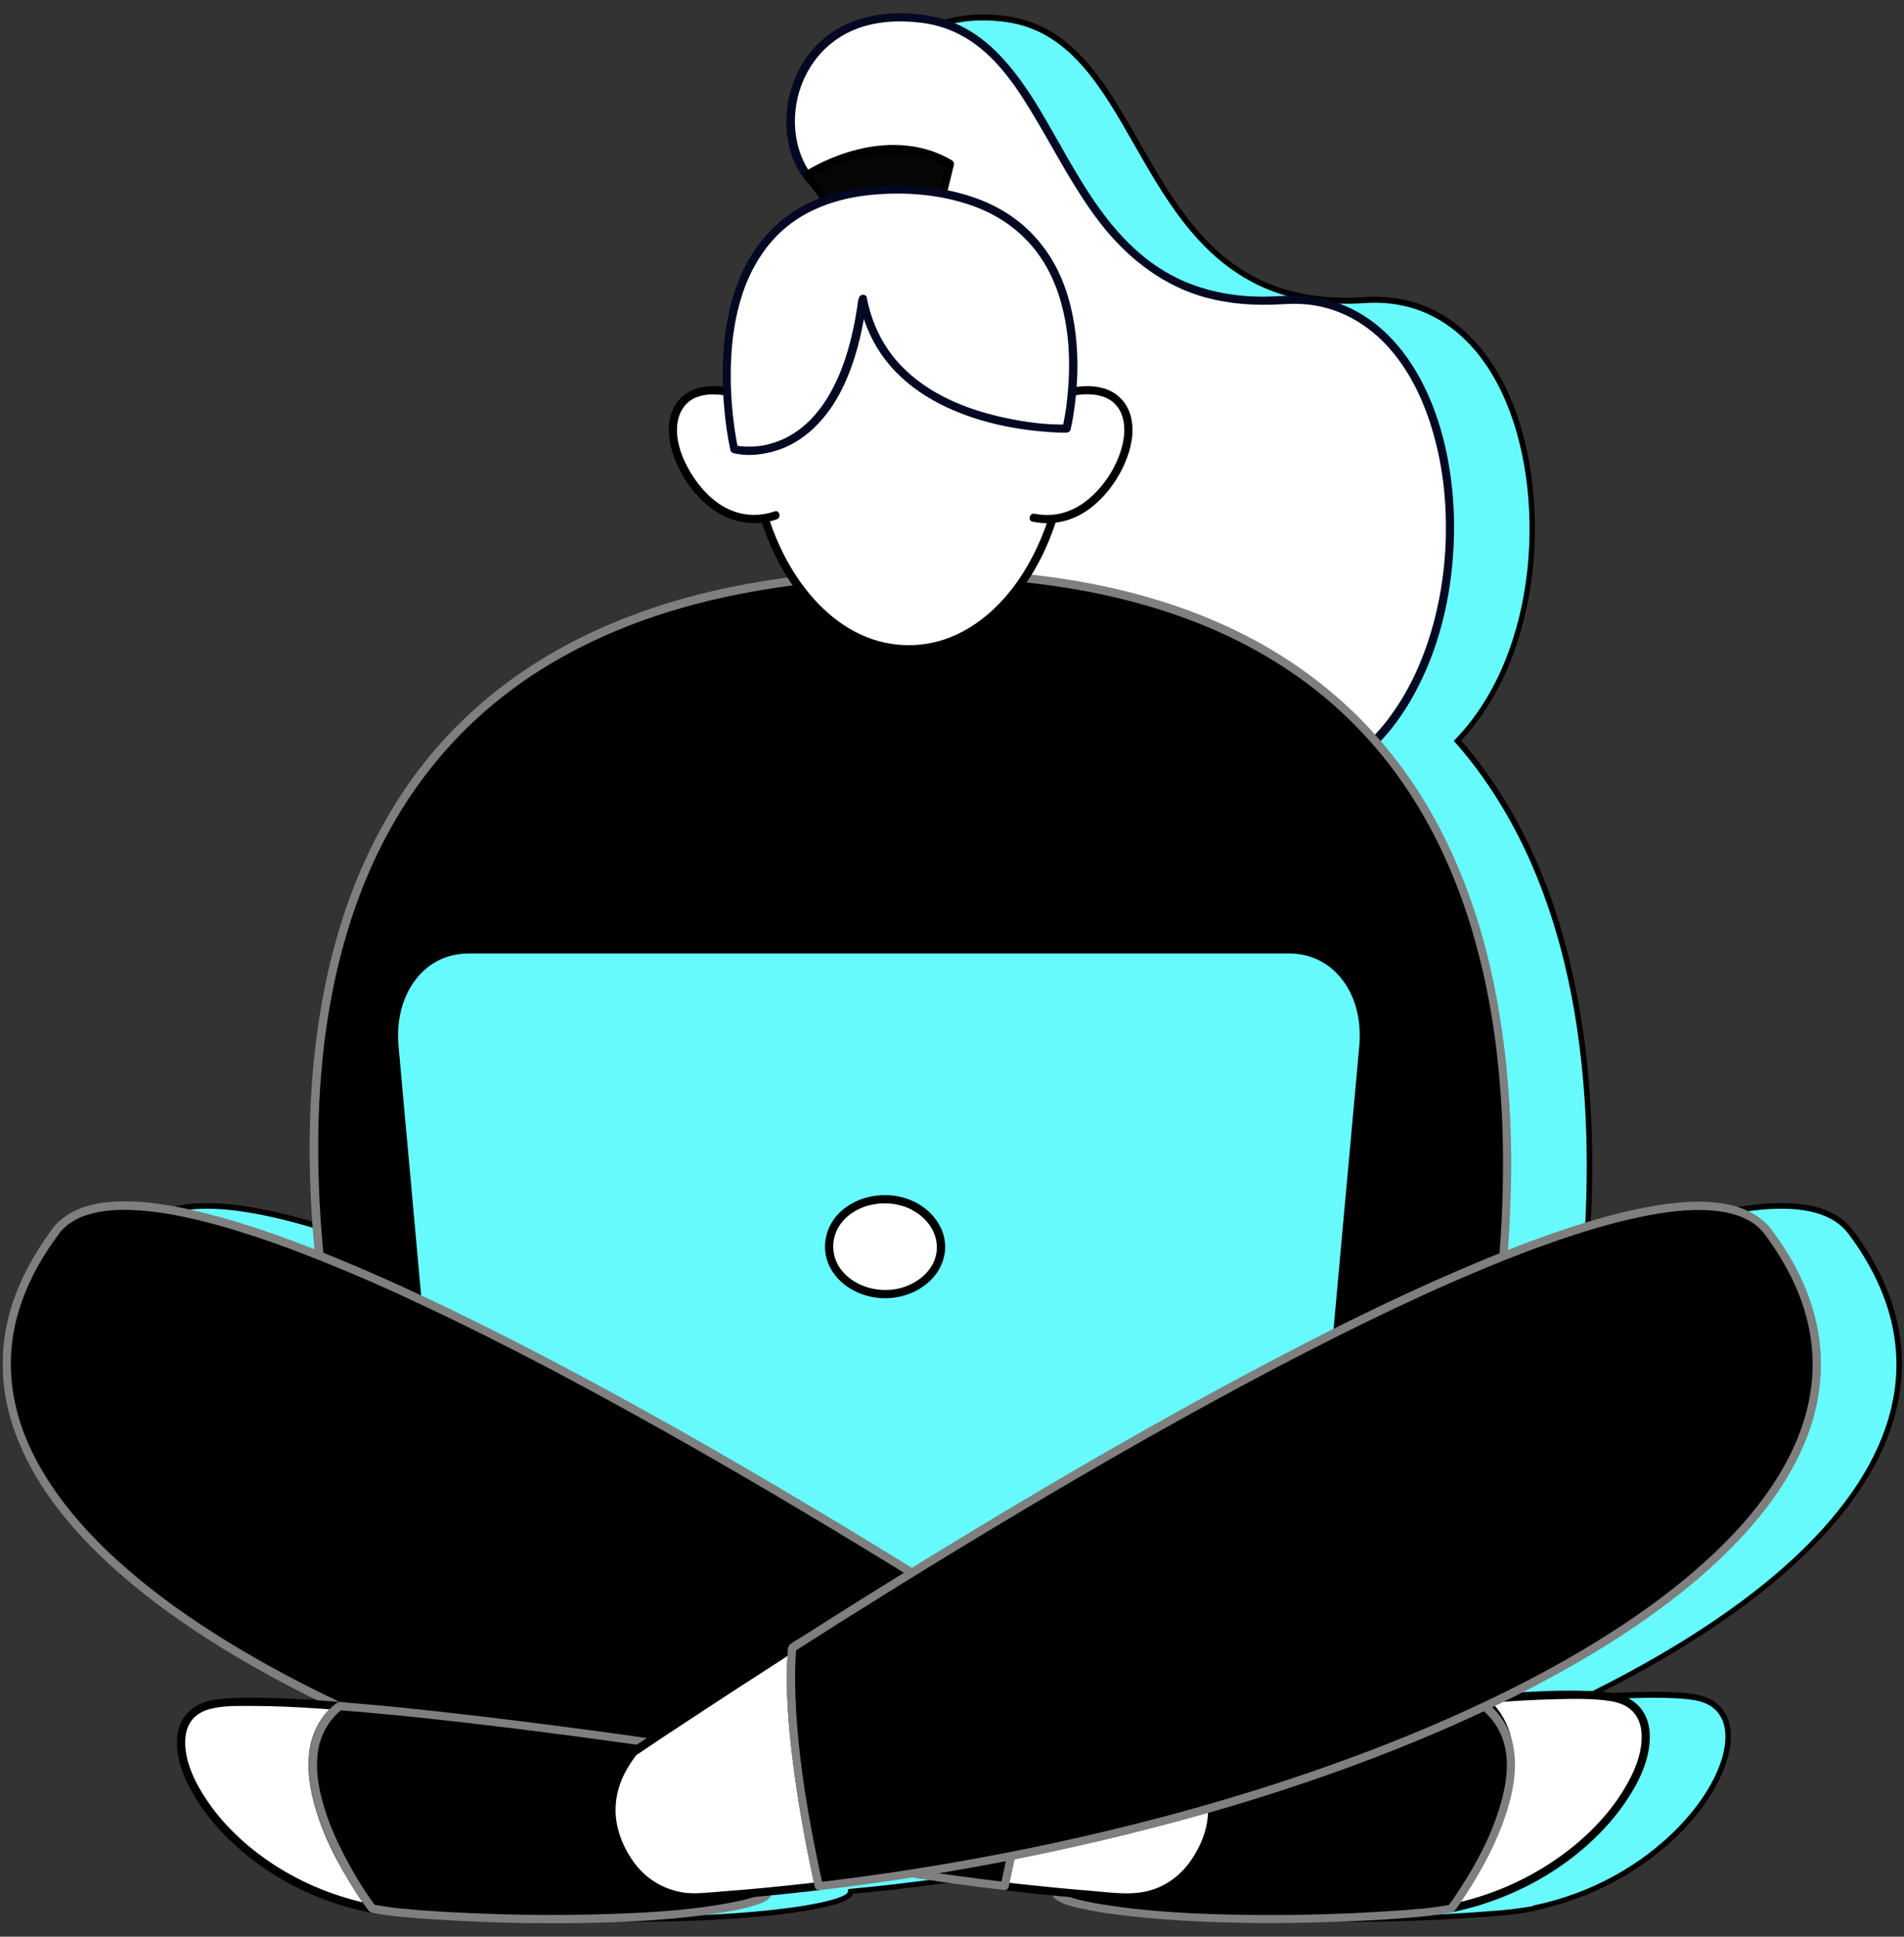 <?xml version="1.0" encoding="UTF-8"?><svg id="Layer_1" xmlns="http://www.w3.org/2000/svg" viewBox="0 0 173.24 176.19"><rect x="0" y="0" width="173.24" height="176.19" fill="#333333" stroke="none"/><defs><style>.cls-1{fill:#67fafd;}.cls-2{fill:#040822;}.cls-3{fill:#060606;}.cls-4{fill:#fff;}.cls-5{fill:#7f7f7f;}</style></defs><path class="cls-1" d="M168.38,112.07c-3.12-4.17-12.35-2.46-24.08,2.21,1.19-15.3-.38-34.02-11.69-46.9,11.56-11.98,8.17-41.2-8.38-40.08-21.39,1.45-18.98-23.71-32.68-25.57-12.05-1.64-14.45,10.43-10.09,14.85l1.19,1.63c-8.25,2.89-9.3,11.67-9.03,17.41-5.42-.95-6.25,4.15-3.01,8.46,2.32,3.08,4.84,3.33,6.47,3.06.67,2.13,1.61,4.06,2.74,5.72-41.73,5.29-45.48,38.94-43.25,61.41-11.72-4.66-20.93-6.36-24.05-2.19-11.93,15.97,1.5,31.65,25.73,43.12-4.89-.38-9.08-.51-11.28-.17-7.43,1.17-.44,15.74,14.38,18.61h0c.92.18,1.86.31,2.84.39,16.73,1.4,31.04-.04,32.98-1.55.12-.09.19-.23.22-.4,1.54-.15,3.08-.31,4.61-.49,2.83-.33,5.65-.72,8.45-1.16,2.8.44,5.62.83,8.45,1.16,1.54.18,3.07.34,4.61.49.03.17.1.31.22.4,1.94,1.51,16.25,2.95,32.98,1.55.98-.08,1.93-.22,2.85-.39,0,0,.01-.02.04-.05,15.1-3.13,22.17-17.98,14.54-19.19-2.01-.32-5.62-.24-9.93.05,23.24-11.4,35.85-26.75,24.17-42.37ZM38.33,155.23s0,0,0,0c-1.06.84-1.71,1.86-2.07,2.99.35-1.13,1.01-2.15,2.06-2.99ZM144.69,158.46c-.33-1.22-1-2.33-2.13-3.22.11-.05.22-.11.33-.16.99.97,1.55,2.12,1.79,3.38Z"/><path d="M57.83,174.85c-4.19,0-8.81-.17-13.66-.58-.95-.08-1.91-.21-2.86-.4-4.91-.95-9.49-3.31-12.9-6.66-2.93-2.87-4.72-6.24-4.68-8.81.04-2.02,1.17-3.31,3.21-3.64,1.84-.29,5.2-.27,10.02.07-16.37-7.95-26.23-17.09-28.57-26.48-1.38-5.56-.05-11.09,3.94-16.44,2.86-3.83,10.92-3.17,23.96,1.96-1.4-14.66.35-27.06,5.2-36.88,6.79-13.74,19.54-21.93,37.9-24.35-1.02-1.57-1.85-3.33-2.48-5.24-1.75.24-4.22-.16-6.49-3.18-1.94-2.58-2.49-5.53-1.38-7.34.79-1.29,2.32-1.85,4.33-1.56-.2-5.29.77-14.18,8.89-17.24l-1-1.36c-2.3-2.33-2.75-6.73-1.01-10.21,1.96-3.92,6.1-5.75,11.34-5.04,6.01.82,8.96,6,12.08,11.47,4.18,7.33,8.51,14.89,20.54,14.09,5.59-.39,10.2,2.67,12.96,8.59,4.12,8.86,3.39,23.67-4.22,31.75,11.45,13.2,12.67,32.48,11.63,46.51,13.06-5.15,21.13-5.81,24-1.98h0c3.97,5.31,5.3,10.8,3.97,16.31-2.2,9.12-11.57,18.06-27.12,25.88,4.12-.24,7.05-.23,8.74.04,2.08.33,3.26,1.65,3.31,3.72.06,2.61-1.75,6.07-4.72,9.02-3.44,3.42-8.06,5.87-13.03,6.92l-.04.05-.09.02c-.95.18-1.92.32-2.87.4-16.88,1.41-31.13-.02-33.15-1.6-.12-.09-.21-.22-.26-.37-1.32-.13-2.86-.28-4.44-.47-2.76-.32-5.59-.71-8.42-1.15-2.83.44-5.67.83-8.42,1.15-1.58.19-3.12.34-4.44.47-.05.15-.14.27-.26.37-1.44,1.12-9.1,2.17-19.49,2.17ZM30.46,155.07c-1.47,0-2.62.07-3.45.2-2.26.36-2.76,1.91-2.78,3.15-.08,4.73,6.57,12.91,17.18,14.97.93.18,1.88.31,2.81.39,17.3,1.45,31.07-.14,32.8-1.49.07-.05.11-.13.13-.24l.03-.19.19-.02c1.35-.13,2.96-.29,4.61-.49,2.76-.33,5.6-.71,8.44-1.16h.04s.04,0,.04,0c2.84.44,5.68.83,8.44,1.16,1.65.19,3.25.35,4.61.49l.19.02.03.19c.02.11.06.19.13.24,1.74,1.35,15.51,2.94,32.8,1.49.91-.08,1.82-.2,2.73-.37l.12-.06c10.82-2.24,17.55-10.66,17.44-15.46-.04-1.82-1.04-2.94-2.89-3.23-1.82-.29-5.13-.27-9.87.05l-1.27.09,1.14-.56c16.08-7.88,25.76-16.91,27.97-26.1,1.29-5.36-.01-10.71-3.89-15.9-2.74-3.67-10.75-2.9-23.79,2.29l-.37.15.03-.4c1.09-14.03-.04-33.52-11.62-46.71l-.15-.17.16-.17c7.62-7.89,8.36-22.58,4.28-31.36-2.66-5.72-7.09-8.65-12.47-8.3-12.33.85-16.95-7.23-21.01-14.34-3.06-5.37-5.95-10.44-11.72-11.23-5.02-.68-8.97,1.05-10.82,4.77-1.65,3.29-1.24,7.45.94,9.66l1.42,1.93-.32.11c-4.34,1.52-9.39,5.73-8.86,17.16v.31s-.29-.05-.29-.05c-1.94-.34-3.41.11-4.13,1.29-1,1.64-.46,4.36,1.36,6.77,2.21,2.95,4.61,3.23,6.22,2.96l.21-.04.07.21c.66,2.09,1.57,3.99,2.71,5.65l.23.34-.41.05c-18.4,2.33-31.16,10.45-37.92,24.12-4.86,9.82-6.58,22.28-5.11,37.02l.04.41-.38-.15c-13.02-5.18-21.01-5.95-23.76-2.28-3.9,5.22-5.2,10.61-3.86,16.02,2.35,9.46,12.55,18.71,29.49,26.73l.09.04.47.13-.07.05.74.35-1.12-.09c-.94.75-1.59,1.71-1.95,2.83,0,0,0,0,0,0h0s-.48-.15-.48-.15c.33-1.06.91-1.98,1.71-2.74-2.95-.22-5.39-.33-7.29-.33ZM144.45,158.52c-.34-1.25-1.03-2.29-2.04-3.09l-.32-.25.85-.41.12.12c.97.95,1.59,2.13,1.87,3.51l-.49.11Z"/><path class="cls-4" d="M76.12,17.92c-6.99-2.21-5.74-18.05,7.95-16.18,13.69,1.86,11.28,27.02,32.68,25.57,22.22-1.51,20.73,51.68-8.81,44.41-21.64-5.33-31.81-53.79-31.81-53.79Z"/><path class="cls-2" d="M76.22,17.55c-2.79-.9-3.98-4.05-3.89-6.82.11-3.33,1.98-6.45,5.05-7.87,2-.93,4.29-1.06,6.45-.79,1.59.19,3.09.74,4.43,1.62,2.69,1.77,4.5,4.63,6.11,7.36,1.85,3.13,3.52,6.38,5.75,9.26s5.23,5.36,8.83,6.53c2.15.7,4.43.94,6.68.88.88-.02,1.76-.11,2.65-.07.69.03,1.29.11,1.96.26,2.56.58,4.73,2.05,6.42,4.06,1.8,2.14,3.01,4.81,3.77,7.52.87,3.06,1.2,6.25,1.12,9.43s-.62,6.47-1.65,9.54c-.97,2.9-2.42,5.69-4.44,7.99s-4.48,3.98-7.34,4.85c-3.33,1.01-6.9.85-10.25,0s-6.48-2.86-9.07-5.25c-2.94-2.71-5.36-5.94-7.48-9.32-2.28-3.63-4.22-7.48-5.94-11.4s-3.1-7.61-4.41-11.51c-1.06-3.16-2.03-6.35-2.9-9.56-.51-1.89-1-3.79-1.43-5.7-.06-.25-.11-.5-.17-.75-.1-.47-.82-.27-.72.2.23,1.07.49,2.14.75,3.2.68,2.74,1.43,5.45,2.25,8.15,1.13,3.72,2.38,7.41,3.79,11.04,1.57,4.05,3.32,8.05,5.35,11.89s4.24,7.38,6.95,10.66c2.41,2.91,5.23,5.59,8.57,7.39s6.99,2.57,10.66,2.41c3.2-.14,6.31-1.15,8.92-3.02s4.5-4.29,5.93-7.04c1.52-2.9,2.48-6.08,2.97-9.3s.56-6.66.11-9.96c-.41-3.05-1.25-6.08-2.69-8.81-1.28-2.42-3.09-4.63-5.46-6.05-1.15-.69-2.42-1.18-3.74-1.44-.71-.14-1.44-.22-2.17-.23-1-.02-2.01.09-3.01.09-2.21,0-4.41-.33-6.48-1.11-1.75-.65-3.37-1.64-4.78-2.86-2.79-2.4-4.76-5.57-6.58-8.73s-3.36-6.18-5.69-8.8c-1.05-1.18-2.27-2.23-3.67-2.97-1.67-.89-3.52-1.25-5.4-1.31-2.13-.06-4.3.34-6.15,1.43-1.52.9-2.75,2.24-3.54,3.81-1.41,2.81-1.55,6.49.13,9.23.75,1.22,1.86,2.16,3.23,2.6.46.15.66-.58.2-.72Z"/><path class="cls-3" d="M73.48,15.91s6.96-4.59,12.95-1l-.72,2.94-10.36.6-1.86-2.54Z"/><path d="M73.67,16.24c.8-.53,1.7-.94,2.59-1.29,1.92-.75,3.98-1.17,6.04-.99,1.39.12,2.73.57,3.94,1.28l-.17-.42c-.24.98-.48,1.96-.72,2.94l.36-.28c-3.03.17-6.05.35-9.08.52-.43.02-.86.05-1.28.07l.32.19c-.62-.85-1.24-1.69-1.86-2.54-.28-.39-.93-.01-.65.38.58.79,1.16,1.59,1.74,2.38.15.21.3.35.57.34l.91-.05,7.22-.42c.7-.04,1.41-.08,2.11-.12.16,0,.32-.11.36-.28.24-.98.48-1.96.72-2.94.04-.16-.03-.34-.17-.42-3.85-2.28-8.57-1.53-12.37.45-.33.17-.65.35-.96.55-.4.26-.03.91.38.65Z"/><path d="M32.84,134.36c-1.45-5.84-24.05-82.46,51.72-82.22,75.77.23,47.38,88.51,47.38,88.51l-99.1-6.29Z"/><path class="cls-5" d="M33.2,134.26c-.12-.47-.24-.94-.37-1.41-.21-.79-.41-1.59-.6-2.39-.26-1.08-.51-2.16-.74-3.25-.28-1.33-.55-2.66-.78-3.99-.28-1.53-.52-3.07-.74-4.62s-.43-3.38-.59-5.07c-.17-1.84-.29-3.69-.36-5.53-.07-1.94-.09-3.88-.04-5.82s.18-4,.38-5.98.5-3.99.89-5.98.9-4.01,1.51-5.97,1.34-3.89,2.19-5.75,1.87-3.74,3.01-5.5,2.45-3.48,3.87-5.05c1.5-1.66,3.13-3.18,4.89-4.56,1.86-1.47,3.85-2.76,5.93-3.89,2.28-1.24,4.66-2.28,7.11-3.15,2.74-.97,5.56-1.72,8.41-2.28,3.22-.64,6.47-1.05,9.74-1.29,3.6-.26,7.22-.33,10.83-.19,3.2.12,6.39.41,9.55.93,2.81.46,5.59,1.1,8.31,1.96,2.43.77,4.8,1.71,7.08,2.85,2.1,1.06,4.12,2.28,6.01,3.67,1.77,1.3,3.43,2.76,4.95,4.34s2.81,3.17,4.01,4.91,2.25,3.54,3.18,5.42,1.71,3.78,2.39,5.74,1.25,4,1.72,6.04.83,4.09,1.1,6.13.46,4.14.58,6.21.15,4.09.13,6.14-.1,3.97-.23,5.95-.29,3.77-.51,5.65c-.2,1.77-.42,3.42-.7,5.19-.25,1.58-.52,3.16-.82,4.73-.26,1.37-.55,2.74-.85,4.11-.25,1.13-.52,2.25-.8,3.38-.21.85-.44,1.69-.67,2.53-.15.53-.3,1.06-.46,1.58-.05.17-.11.35-.16.52l.36-.28c-.23-.01-.46-.03-.69-.04l-1.97-.12-3.09-.2-4.11-.26-4.98-.32-5.7-.36-6.29-.4-6.71-.43-7.05-.45-7.22-.46c-2.41-.15-4.82-.31-7.22-.46s-4.77-.3-7.15-.45l-6.91-.44-6.52-.41-6-.38-5.32-.34-4.55-.29-3.61-.23-2.53-.16-1.33-.08c-.05,0-.11,0-.16-.01-.48-.03-.48.72,0,.75.23.01.46.03.69.04l1.97.12,3.09.2,4.11.26,4.98.32,5.7.36c2.1.13,4.19.27,6.29.4l6.71.43,7.05.45,7.22.46,7.22.46c2.38.15,4.77.3,7.15.45l6.91.44,6.52.41c2,.13,4,.25,6,.38l5.32.34,4.55.29,3.61.23,2.53.16,1.33.08c.05,0,.11,0,.16.01.17.01.31-.12.36-.28.06-.19.12-.38.18-.57.16-.54.32-1.09.47-1.64.24-.86.46-1.72.68-2.59.29-1.14.56-2.29.81-3.45.31-1.38.59-2.77.86-4.17.3-1.59.57-3.19.82-4.79.27-1.79.51-3.58.71-5.38.21-1.89.37-3.79.49-5.7s.19-3.99.21-5.99-.04-4.13-.17-6.19-.33-4.2-.63-6.29-.67-4.15-1.15-6.2-1.07-4.08-1.78-6.07-1.53-3.94-2.49-5.83-2.03-3.69-3.25-5.41-2.64-3.44-4.16-4.99-3.28-3.06-5.1-4.37c-1.92-1.39-3.96-2.6-6.09-3.65-2.34-1.15-4.77-2.1-7.26-2.86-2.75-.85-5.56-1.47-8.4-1.92-3.21-.5-6.45-.79-9.7-.9-3.64-.12-7.29-.04-10.91.24-3.28.25-6.55.69-9.77,1.34-2.85.58-5.66,1.34-8.39,2.33-2.47.89-4.89,1.96-7.19,3.23-2.1,1.16-4.11,2.49-5.99,3.98-1.76,1.4-3.4,2.94-4.9,4.61s-2.76,3.34-3.92,5.16-2.14,3.63-3.02,5.55-1.61,3.87-2.23,5.87-1.11,3.97-1.51,6-.7,4.08-.91,6.14-.33,4-.38,6.01-.03,3.89.04,5.84.2,3.72.37,5.57c.16,1.74.37,3.48.61,5.21.22,1.55.46,3.09.74,4.63.24,1.34.51,2.68.79,4.01.23,1.08.48,2.16.74,3.24.19.79.39,1.58.6,2.37.12.45.24.9.35,1.35s.84.27.72-.2Z"/><path class="cls-1" d="M119.26,147.66H40.65l-4.79-52.6c-.43-4.76,2.53-8.7,6.63-8.7h74.93c4.1,0,7.06,3.93,6.63,8.7l-4.79,52.6Z"/><path d="M119.26,147.28H40.65l.38.38c-.04-.39-.07-.79-.11-1.18l-.29-3.24-.44-4.85-.55-5.99-.61-6.73-.64-7.01-.62-6.84-.56-6.19-.47-5.16-.33-3.65c-.05-.56-.1-1.13-.15-1.69-.22-2.45.42-5.04,2.25-6.78,1.16-1.1,2.63-1.61,4.2-1.61h74.55c1.68,0,3.22.61,4.39,1.83,1.68,1.74,2.24,4.23,2.03,6.58-.05.59-.11,1.18-.16,1.77l-.34,3.71-.47,5.2-.57,6.22-.62,6.85-.64,7.01-.61,6.72-.54,5.98-.44,4.78-.29,3.17c-.03.37-.07.73-.1,1.1-.04.48.71.48.75,0,.04-.4.07-.79.11-1.19l.3-3.26.45-4.89.55-6.06.62-6.78.64-7.04.62-6.85.57-6.21.47-5.12.33-3.58c.05-.53.1-1.05.14-1.58.24-2.65-.54-5.48-2.53-7.33-1.28-1.19-2.91-1.78-4.65-1.78H42.64c-1.83,0-3.55.68-4.84,1.99-1.84,1.87-2.54,4.57-2.31,7.13.05.55.1,1.1.15,1.66l.33,3.64.47,5.17.57,6.24.63,6.87.64,7.04.62,6.76.55,6.02.44,4.84.29,3.2c.03.37.07.74.1,1.11.02.2.16.38.38.38h78.61c.48,0,.48-.75,0-.75Z"/><path class="cls-4" d="M85.61,113.81c-.23,2.28-2.54,3.97-5.16,3.93-2.63-.05-4.87-1.82-5.01-4.11-.15-2.47,2.16-4.58,5.18-4.52s5.25,2.24,5,4.7Z"/><path d="M85.23,113.81c-.2,1.85-1.9,3.11-3.62,3.45-1.82.36-3.91-.24-5.07-1.74-1.05-1.36-.95-3.23.21-4.5,1.29-1.41,3.41-1.84,5.22-1.35s3.45,2.1,3.26,4.14c-.04.48.71.48.75,0,.19-2.08-1.25-3.86-3.1-4.62-2.03-.84-4.55-.53-6.24.9-1.54,1.3-2.05,3.48-1.08,5.28,1.04,1.93,3.37,2.9,5.49,2.72,2.37-.2,4.66-1.79,4.93-4.28.02-.2-.19-.37-.38-.38-.22,0-.35.17-.38.38Z"/><path class="cls-4" d="M134.84,154.58c5.12-.4,9.5-.54,11.8-.18,7.69,1.22.45,16.29-14.89,19.26,0,0,10.18-13.5,3.09-19.08Z"/><path d="M134.84,154.96c2.3-.18,4.6-.33,6.91-.38,1.58-.03,3.22-.07,4.79.18.79.13,1.49.4,2.01.93.45.46.72,1.14.79,1.77.21,1.9-.66,3.84-1.65,5.45-1.44,2.33-3.43,4.31-5.64,5.91-2.72,1.97-5.82,3.39-9.08,4.19-.44.11-.87.2-1.31.29l.42.55c1.18-1.56,2.19-3.27,3.08-5.01.79-1.54,1.48-3.15,1.96-4.81s.75-3.32.55-4.98c-.22-1.87-1.07-3.55-2.56-4.73-.37-.3-.91.23-.53.53,1.25.99,2.03,2.35,2.3,3.92s.02,3.22-.4,4.75c-.79,2.95-2.25,5.71-3.9,8.27-.37.57-.75,1.14-1.16,1.68-.22.29.14.61.42.55,3.49-.68,6.84-2.04,9.8-4.01,2.43-1.63,4.63-3.67,6.28-6.1,1.18-1.73,2.22-3.84,2.19-5.99-.01-.8-.2-1.62-.66-2.29s-1.18-1.16-1.97-1.42c-.53-.17-1.09-.23-1.64-.29-.81-.08-1.62-.1-2.43-.11-2.21-.02-4.43.1-6.64.25-.65.04-1.29.09-1.94.14-.48.04-.48.79,0,.75Z"/><path d="M105.09,158.78s17.31-2.58,29.96-3.56c6.84,5.39-2.98,18.41-2.98,18.41-.92.18-1.87.31-2.85.39-16.73,1.4-31.04-.04-32.98-1.55-1.94-1.51,8.85-13.7,8.85-13.7Z"/><path class="cls-5" d="M105.19,159.14c2.2-.33,4.4-.63,6.61-.93,4.83-.65,9.66-1.26,14.5-1.78,2.91-.32,5.83-.6,8.75-.83l-.27-.11c1.21.96,1.96,2.27,2.22,3.79s.01,3.07-.38,4.54c-.76,2.85-2.17,5.53-3.77,8-.36.55-.72,1.1-1.12,1.63l.22-.17c-1.6.31-3.22.43-4.84.54s-3.13.2-4.69.26c-2.93.12-5.87.17-8.8.13-4.38-.06-8.82-.24-13.16-.93-1.17-.19-2.36-.4-3.47-.82-.02,0-.04-.01-.06-.02-.09-.04.07.03-.02,0-.04-.02-.07-.03-.11-.05-.08-.04-.15-.07-.22-.12-.05-.03-.1-.06-.15-.1.11.09,0,0,0-.02s.05.07,0-.01,0,.01-.01-.01c-.01-.03-.02-.06-.03-.1-.03-.1,0,.07,0-.02,0-.04,0-.08,0-.13s0-.08,0-.12c0-.11-.01.05,0-.05.02-.1.04-.21.07-.31.3-1.09,1-2.15,1.64-3.13.87-1.33,1.82-2.6,2.79-3.86,1.41-1.8,2.88-3.55,4.37-5.29.03-.03.05-.06.08-.09.32-.36-.21-.89-.53-.53-1.34,1.51-2.63,3.07-3.88,4.65-1.03,1.29-2.03,2.6-2.96,3.96-.77,1.12-1.54,2.28-2.05,3.54-.29.72-.55,1.69.22,2.2s1.86.7,2.77.89c1.72.35,3.47.55,5.21.72,2.38.23,4.78.36,7.17.43,2.86.09,5.72.08,8.58,0,3.24-.09,6.49-.23,9.71-.55.79-.08,1.57-.19,2.35-.33.23-.04.37-.1.5-.27.17-.22.33-.45.48-.68.69-1,1.33-2.04,1.92-3.1.83-1.49,1.56-3.04,2.11-4.66s.96-3.35.9-5.08-.57-3.24-1.67-4.48c-.13-.15-.27-.29-.41-.43-.16-.15-.36-.37-.57-.46-.23-.1-.63,0-.87.03-.34.03-.68.06-1.02.08-1.27.11-2.54.23-3.8.35-5.03.5-10.04,1.11-15.05,1.77-3.01.4-6.02.81-9.03,1.25-.14.02-.29.04-.43.06-.48.07-.27.79.2.72Z"/><path class="cls-4" d="M93.83,149.92c8.76,5.6,14.47,9.48,14.47,9.48,3.24,4.18,1.95,7.86.19,10.31-1.42,1.96-3.81,3.06-6.27,2.89-3.6-.25-7.21-.58-10.81-1.01,1.3-5.96,2.98-15.31,2.43-21.67Z"/><path d="M93.65,150.25c3.07,1.96,6.12,3.94,9.16,5.94,1.62,1.06,3.23,2.13,4.83,3.22.14.09.27.18.41.28.02.02.05.03.07.05.01.01-.01,0-.03-.02-.08-.08.05.08.04.08.04.07.1.13.14.2.15.21.29.42.42.63.87,1.41,1.35,3.01,1.2,4.67-.12,1.34-.65,2.61-1.38,3.73-.85,1.32-2.06,2.35-3.57,2.86-1.8.61-3.71.29-5.56.14-2.13-.17-4.26-.38-6.39-.61-.53-.06-1.06-.12-1.6-.18l.36.47c1.23-5.63,2.27-11.38,2.51-17.15.06-1.54.06-3.09-.07-4.62-.04-.48-.79-.48-.75,0,.24,2.79.07,5.61-.21,8.39-.3,2.97-.77,5.92-1.32,8.85-.27,1.45-.57,2.89-.88,4.32-.06.26.11.45.36.47,2.21.26,4.42.49,6.64.68,1.08.09,2.17.18,3.26.26.94.07,1.86.12,2.8-.04,1.67-.3,3.24-1.18,4.34-2.48.89-1.06,1.59-2.35,1.95-3.69.41-1.52.36-3.14-.17-4.62-.32-.9-.78-1.75-1.34-2.52-.16-.22-.3-.41-.52-.56-1.35-.92-2.71-1.82-4.07-2.72-2.95-1.95-5.91-3.88-8.88-5.79-.46-.3-.93-.59-1.39-.89-.41-.26-.78.39-.38.65Z"/><path d="M5.03,112.07c8.51-11.38,62.44,20.99,88.81,37.85.56,6.36-1.13,15.71-2.43,21.67-54.36-6.4-106.53-32.56-86.38-59.52Z"/><path class="cls-5" d="M5.35,112.26c.06-.09-.02.03.04-.06.02-.03.05-.06.07-.09.06-.07.12-.13.18-.2.12-.13.24-.25.38-.36.17-.14.16-.14.35-.27.15-.1.31-.2.47-.29.37-.2.56-.29.93-.41s.77-.23,1.17-.31c.83-.16,1.74-.22,2.66-.2,1.06.02,2.14.12,3.16.28,2.62.4,5.19,1.1,7.72,1.91,3.07.98,6.07,2.15,9.04,3.39,3.37,1.41,6.68,2.95,9.97,4.55,3.56,1.73,7.08,3.54,10.58,5.41s7.17,3.9,10.72,5.92,6.99,4.03,10.46,6.1c3.27,1.95,6.53,3.93,9.77,5.93,2.91,1.8,5.82,3.62,8.71,5.46.64.41,1.29.82,1.93,1.23l-.19-.32c.24,2.79.07,5.61-.21,8.39-.3,2.97-.77,5.92-1.32,8.85-.27,1.45-.57,2.89-.88,4.32l.36-.28c-5.27-.62-10.51-1.43-15.72-2.41s-10.17-2.1-15.2-3.43-9.59-2.7-14.3-4.34c-4.41-1.53-8.76-3.23-13.01-5.14-3.88-1.75-7.68-3.67-11.34-5.85-3.23-1.92-6.36-4.03-9.26-6.43-2.48-2.05-4.82-4.32-6.78-6.89-1.69-2.21-3.11-4.66-3.97-7.31-.77-2.41-1.05-4.97-.71-7.49.37-2.77,1.45-5.39,2.92-7.75.41-.66.85-1.29,1.31-1.91.29-.39-.36-.76-.65-.38-1.77,2.38-3.2,5.04-3.93,7.93-.65,2.57-.7,5.25-.17,7.84s1.71,5.23,3.19,7.53c1.71,2.65,3.85,5.02,6.17,7.15,2.7,2.49,5.67,4.68,8.75,6.67,3.51,2.26,7.18,4.26,10.94,6.08,4.15,2.01,8.42,3.79,12.74,5.39,4.65,1.73,9.38,3.25,14.15,4.6,5.01,1.42,10.07,2.65,15.17,3.7s10.5,1.98,15.79,2.69c1.3.18,2.6.34,3.9.49.15.02.33-.13.36-.28,1.17-5.38,2.16-10.86,2.47-16.37.08-1.34.11-2.68.05-4.03-.01-.29-.03-.58-.05-.87-.02-.32.02-.66-.28-.86-.38-.26-.78-.5-1.17-.75-1.61-1.02-3.22-2.04-4.83-3.05-3.62-2.27-7.26-4.51-10.92-6.73-3.98-2.4-7.98-4.76-12.01-7.08s-8.24-4.66-12.42-6.89c-4.03-2.16-8.11-4.24-12.23-6.22-3.77-1.8-7.59-3.52-11.47-5.05-3.27-1.29-6.59-2.47-10-3.34-2.59-.66-5.29-1.19-7.97-1.13-1.89.04-3.9.41-5.39,1.66-.32.26-.59.57-.84.9-.29.39.36.76.65.38Z"/><ellipse class="cls-4" cx="82.68" cy="39" rx="14.33" ry="20.08"/><path d="M96.64,39c0,3.93-.8,7.91-2.59,11.43-1.47,2.91-3.65,5.57-6.58,7.09-2.67,1.39-5.79,1.56-8.59.45-3.01-1.19-5.35-3.68-6.96-6.42-1.96-3.33-2.96-7.2-3.16-11.04s.39-8.05,1.98-11.71c1.32-3.05,3.35-5.93,6.18-7.75,2.54-1.63,5.63-2.2,8.55-1.36s5.53,3.09,7.28,5.67c2.12,3.13,3.32,6.86,3.73,10.61.11,1.01.16,2.02.16,3.03,0,.48.75.48.75,0,0-4.08-.85-8.19-2.71-11.84-1.54-3.03-3.86-5.81-6.93-7.37-2.83-1.44-6.14-1.65-9.1-.47-3.16,1.26-5.62,3.79-7.33,6.68-2.03,3.44-3.08,7.42-3.3,11.39s.42,8.37,2.07,12.19c1.38,3.19,3.54,6.18,6.51,8.05,2.68,1.7,5.96,2.28,9.03,1.41s5.83-3.22,7.69-5.92c2.22-3.22,3.44-7.07,3.88-10.94.12-1.06.18-2.12.18-3.18,0-.48-.75-.48-.75,0Z"/><path class="cls-4" d="M69.4,36.71c-8.27-3.86-10.08,2.31-6.28,7.37,2.85,3.8,6.03,3.3,7.43,2.81"/><path d="M69.59,36.39c-1.78-.82-3.87-1.57-5.85-1.14-1.32.29-2.34,1.22-2.71,2.52-.41,1.45-.06,3.03.53,4.38.83,1.91,2.3,3.76,4.17,4.73,1.53.79,3.31.93,4.94.37.45-.16.26-.88-.2-.72-1.22.42-2.52.43-3.76-.03-1.86-.69-3.28-2.36-4.19-4.07-.63-1.19-1.07-2.63-.88-3.93.16-1.12.78-2.02,1.82-2.39.75-.27,1.57-.27,2.35-.16,1.18.17,2.32.59,3.4,1.09.44.2.82-.44.38-.65h0Z"/><path class="cls-4" d="M94.49,36.71c8.27-3.86,10.08,2.31,6.28,7.37-2.44,3.25-5.11,3.35-6.72,3.01"/><path d="M94.68,37.04c1.53-.71,3.38-1.4,5.1-1.1.54.09,1.08.3,1.46.62s.67.73.83,1.18c.41,1.14.22,2.42-.19,3.57-.59,1.66-1.72,3.26-3.12,4.32s-3,1.44-4.61,1.11c-.47-.1-.67.62-.2.72,1.57.33,3.2.06,4.58-.77,1.72-1.04,3.07-2.79,3.85-4.63.55-1.3.87-2.79.51-4.18-.32-1.23-1.21-2.18-2.44-2.54-2.04-.61-4.32.21-6.16,1.06-.44.2-.06.85.38.65h0Z"/><path class="cls-4" d="M78.48,27.2c-2.14,16.15-11.69,13.66-11.69,13.66,0,0-5.56-23.88,14.97-23.6,20.54.28,15.26,21.74,15.26,21.74,0,0-16.26.35-18.54-11.8Z"/><path class="cls-2" d="M78.1,27.2c-.34,2.51-.89,5.05-1.95,7.36-.69,1.51-1.6,2.93-2.84,4.04-.86.77-1.88,1.36-2.94,1.69-.85.26-1.51.36-2.39.34-.16,0-.33-.01-.49-.03-.07,0-.13-.01-.2-.02-.1-.01,0,0,0,0-.03,0-.05,0-.08-.01-.11-.02-.21-.03-.32-.06l.26.26c-.05-.2-.08-.39-.12-.59-.04-.24-.09-.47-.12-.71-.02-.14-.05-.29-.07-.43-.01-.08-.02-.15-.03-.23,0-.04-.01-.07-.02-.11,0-.02,0-.05,0-.07,0-.05,0,.07,0,0-.24-1.78-.34-3.58-.29-5.37.06-2.22.36-4.42,1.06-6.54s1.93-4.25,3.67-5.79c2.09-1.86,4.82-2.82,7.57-3.15,3.42-.4,7.1-.12,10.31,1.18,2.34.95,4.37,2.57,5.74,4.71,1.21,1.89,1.88,4.07,2.2,6.29.27,1.85.28,3.81.11,5.7-.03.37-.07.74-.12,1.12,0,.04,0,.08-.01.11-.01.11,0-.04,0,.05-.01.08-.02.17-.04.25-.02.14-.04.28-.07.43-.06.38-.13.75-.21,1.13-.01.05-.02.1-.03.15l.36-.28c-1.86.04-3.71-.21-5.51-.59-3.49-.73-7.01-2.13-9.52-4.74-1.65-1.71-2.7-3.87-3.14-6.2-.09-.47-.81-.27-.72.2.42,2.19,1.35,4.23,2.8,5.93,1.26,1.49,2.88,2.67,4.61,3.55,2.92,1.48,6.18,2.23,9.43,2.5.68.06,1.37.1,2.06.09.16,0,.32-.11.36-.28.19-.78.3-1.58.4-2.37.23-1.81.29-3.64.14-5.46-.18-2.27-.68-4.52-1.67-6.58-1.1-2.27-2.83-4.19-5-5.48-2.94-1.74-6.44-2.31-9.81-2.31-3.16,0-6.41.57-9.12,2.28-2.1,1.33-3.73,3.27-4.77,5.52s-1.5,4.46-1.71,6.8c-.18,1.99-.14,4.01.06,6,.11,1.12.26,2.23.5,3.33.01.05.02.1.03.15.03.12.14.23.26.26,1.15.3,2.46.17,3.59-.13,2.85-.76,4.94-3.01,6.24-5.57s1.95-5.46,2.34-8.32c.03-.2-.19-.37-.38-.38-.22,0-.35.18-.38.38Z"/><path class="cls-4" d="M30.87,155.2c-4.95-.38-9.18-.53-11.4-.18-7.43,1.17-.44,15.74,14.38,18.61,0,0-9.84-13.04-2.99-18.43Z"/><path d="M30.87,154.83c-2.29-.18-4.58-.32-6.87-.37-1.56-.03-3.17-.05-4.72.22-1.65.29-2.89,1.43-3.13,3.11-.28,1.98.58,4.02,1.58,5.68,1.42,2.37,3.42,4.37,5.63,6.01,2.7,1.99,5.82,3.43,9.08,4.24.44.11.87.2,1.32.29.28.06.64-.26.42-.55-1.09-1.45-2.03-3.03-2.87-4.63-.74-1.41-1.38-2.88-1.85-4.41s-.75-3.09-.61-4.67c.15-1.7.94-3.21,2.28-4.28.38-.3-.16-.83-.53-.53-1.26,1-2.1,2.42-2.39,4s-.1,3.26.29,4.82c.75,2.98,2.21,5.78,3.86,8.35.37.58.75,1.16,1.17,1.71l.42-.55c-3.26-.64-6.38-1.88-9.15-3.71-2.26-1.49-4.32-3.37-5.86-5.61-1.09-1.57-2.08-3.5-2.09-5.41,0-.71.13-1.35.52-1.93.35-.52.94-.9,1.59-1.09,1.23-.36,2.61-.32,3.88-.32,2.07,0,4.15.1,6.21.24.61.04,1.21.09,1.82.13.48.04.48-.71,0-.75Z"/><path d="M60.83,158.78s-17.31-2.58-29.96-3.56c-6.84,5.39,2.98,18.41,2.98,18.41.92.18,1.87.31,2.85.39,16.73,1.4,31.04-.04,32.98-1.55,1.94-1.51-8.85-13.7-8.85-13.7Z"/><path class="cls-5" d="M60.93,158.42c-2.15-.32-4.31-.62-6.46-.91-4.75-.64-9.5-1.24-14.26-1.77-2.59-.29-5.18-.55-7.78-.77-.28-.02-.55-.05-.83-.07-.32-.03-.72-.14-.99.05-.34.24-.65.56-.92.88-.53.62-.94,1.34-1.2,2.11-.55,1.58-.48,3.32-.17,4.94.33,1.73.96,3.39,1.7,4.99.96,2.06,2.12,4.08,3.48,5.9.15.21.35.24.61.29.78.14,1.57.25,2.36.32,1.67.16,3.34.26,5.01.35,3.04.17,6.09.25,9.13.24,4.73-.01,9.5-.18,14.19-.84,1.32-.19,2.67-.39,3.95-.81.72-.23,1.54-.53,1.55-1.41,0-.44-.15-.88-.32-1.29-.24-.58-.54-1.13-.86-1.67-.8-1.35-1.72-2.62-2.66-3.87-1.61-2.13-3.31-4.2-5.06-6.22-.1-.11-.2-.23-.3-.34-.32-.36-.85.17-.53.53,1.28,1.45,2.52,2.95,3.73,4.46,1,1.26,1.98,2.53,2.9,3.85.76,1.09,1.53,2.23,2.05,3.46.06.13.16.42.22.61.02.09.04.17.06.26.02.11,0-.05,0,.06,0,.05,0,.09,0,.14,0,.03,0,.07,0,.1,0,.11.02-.07,0,.03,0,.03-.02.06-.03.1,0,.02.05-.06-.01.01-.07.08,0,0,0,.01-.01.02-.11.1,0,.02-.05.04-.11.08-.17.11-.07.04-.13.07-.2.11-.15.07-.07.04-.21.09-.2.08-.41.14-.62.21-.58.17-1.18.3-1.77.41-4.03.77-8.18.96-12.27,1.07-2.84.08-5.68.07-8.52-.01-3.14-.09-6.3-.23-9.43-.54-.78-.08-1.55-.2-2.32-.34l.22.17c-1.09-1.44-2.03-3.02-2.86-4.62-.74-1.42-1.39-2.89-1.85-4.42s-.75-3.07-.61-4.64c.15-1.71.93-3.22,2.28-4.28l-.27.11c5.23.41,10.44.99,15.64,1.63,3.99.49,7.98,1.02,11.96,1.59.75.11,1.51.22,2.26.33.47.07.68-.65.2-.72Z"/><path class="cls-4" d="M72.08,149.92c-8.76,5.6-14.47,9.48-14.47,9.48-3.24,4.18-1.95,7.86-.19,10.31,1.42,1.96,3.81,3.06,6.27,2.89,3.6-.25,7.21-.58,10.81-1.01-1.3-5.96-2.98-15.31-2.43-21.67Z"/><path d="M71.89,149.6c-3.15,2.01-6.28,4.04-9.4,6.1-1.59,1.05-3.17,2.1-4.75,3.16-.1.07-.21.14-.31.21-.17.13-.29.32-.41.49-.3.42-.57.85-.81,1.3-.76,1.47-1.13,3.11-.91,4.76.39,2.99,2.41,5.85,5.28,6.91,1.85.68,3.77.41,5.69.25,2.19-.18,4.39-.38,6.58-.63.55-.06,1.11-.12,1.66-.19.25-.03.42-.22.36-.47-1.22-5.6-2.25-11.31-2.48-17.05-.06-1.51-.06-3.02.07-4.53.04-.48-.71-.48-.75,0-.24,2.82-.07,5.68.22,8.5.31,2.97.77,5.92,1.32,8.86.28,1.48.58,2.95.9,4.42l.36-.47c-2.13.25-4.26.47-6.39.66-1.06.09-2.13.18-3.19.26-.92.07-1.84.17-2.76.03-1.61-.25-3.1-1.06-4.15-2.31-.85-1.01-1.5-2.27-1.81-3.55-.37-1.49-.22-3.04.38-4.45.18-.43.4-.84.65-1.24.12-.2.25-.39.39-.58.08-.12.16-.23.25-.34.01-.01-.08.05-.06.03.06-.06.16-.11.23-.16,1.4-.95,2.81-1.88,4.22-2.81,2.88-1.9,5.78-3.79,8.68-5.65.45-.29.89-.57,1.34-.86.41-.26.03-.91-.38-.65Z"/><path d="M160.89,112.07c-8.51-11.38-62.44,20.99-88.81,37.85-.56,6.36,1.13,15.71,2.43,21.67,54.36-6.4,106.53-32.56,86.38-59.52Z"/><path class="cls-5" d="M161.21,111.89c-1.12-1.48-2.86-2.18-4.65-2.43-2.47-.34-5.02.01-7.45.51-3.26.67-6.44,1.71-9.56,2.85-3.79,1.4-7.51,3-11.19,4.69-4.08,1.88-8.11,3.89-12.09,5.98-4.18,2.19-8.32,4.45-12.43,6.78-4.09,2.31-8.14,4.68-12.17,7.08-3.77,2.25-7.51,4.54-11.24,6.86-1.69,1.05-3.37,2.1-5.04,3.16-.79.5-1.59,1.01-2.38,1.51-.36.23-.78.44-1.12.71-.26.21-.21.61-.23.92-.02.32-.04.64-.05.96-.09,2.76.13,5.53.46,8.26s.8,5.63,1.34,8.42c.23,1.18.47,2.36.73,3.54.03.14.21.29.36.28,5.31-.63,10.61-1.44,15.87-2.43s10.28-2.13,15.36-3.46,9.69-2.74,14.44-4.39c4.45-1.55,8.83-3.27,13.12-5.21,3.91-1.77,7.74-3.72,11.42-5.92,3.26-1.95,6.41-4.1,9.33-6.54,2.52-2.1,4.86-4.43,6.84-7.05,1.7-2.25,3.11-4.75,3.96-7.45.79-2.51,1.04-5.17.68-7.78-.39-2.82-1.48-5.5-2.98-7.9-.41-.67-.86-1.31-1.33-1.94-.29-.38-.94,0-.65.38,1.74,2.34,3.15,4.94,3.86,7.78.62,2.48.67,5.07.13,7.57-.56,2.64-1.72,5.12-3.2,7.37-1.71,2.61-3.84,4.92-6.15,7.01-2.69,2.45-5.64,4.6-8.7,6.56-3.49,2.23-7.14,4.21-10.88,6-4.11,1.97-8.32,3.72-12.6,5.3-4.63,1.71-9.33,3.22-14.07,4.56s-9.93,2.6-14.96,3.64-10.39,1.96-15.62,2.67c-1.29.17-2.58.34-3.87.49l.36.28c-1.22-5.6-2.25-11.31-2.48-17.05-.06-1.51-.06-3.02.07-4.53l-.19.32c2.79-1.79,5.6-3.56,8.42-5.31,3.18-1.98,6.37-3.93,9.58-5.86,3.43-2.06,6.87-4.09,10.34-6.09s7.08-4.03,10.66-5.97,7.04-3.76,10.61-5.54c3.36-1.68,6.76-3.3,10.2-4.81,3.06-1.34,6.16-2.6,9.31-3.7,2.64-.92,5.33-1.74,8.08-2.3,2.07-.42,4.2-.71,6.33-.54.78.06,1.58.2,2.38.48.36.12.57.22.94.42.16.09.31.18.45.28.03.02.06.04.09.07.02.01.14.1.06.04.07.05.13.11.2.16.13.11.25.23.36.35.06.06.11.12.17.19.02.03.05.06.07.09.07.08-.02-.03.04.06.29.38.94,0,.65-.38Z"/><path d="M36.59,114.53c.48,0,.48-.75,0-.75s-.48.75,0,.75h0Z"/></svg>